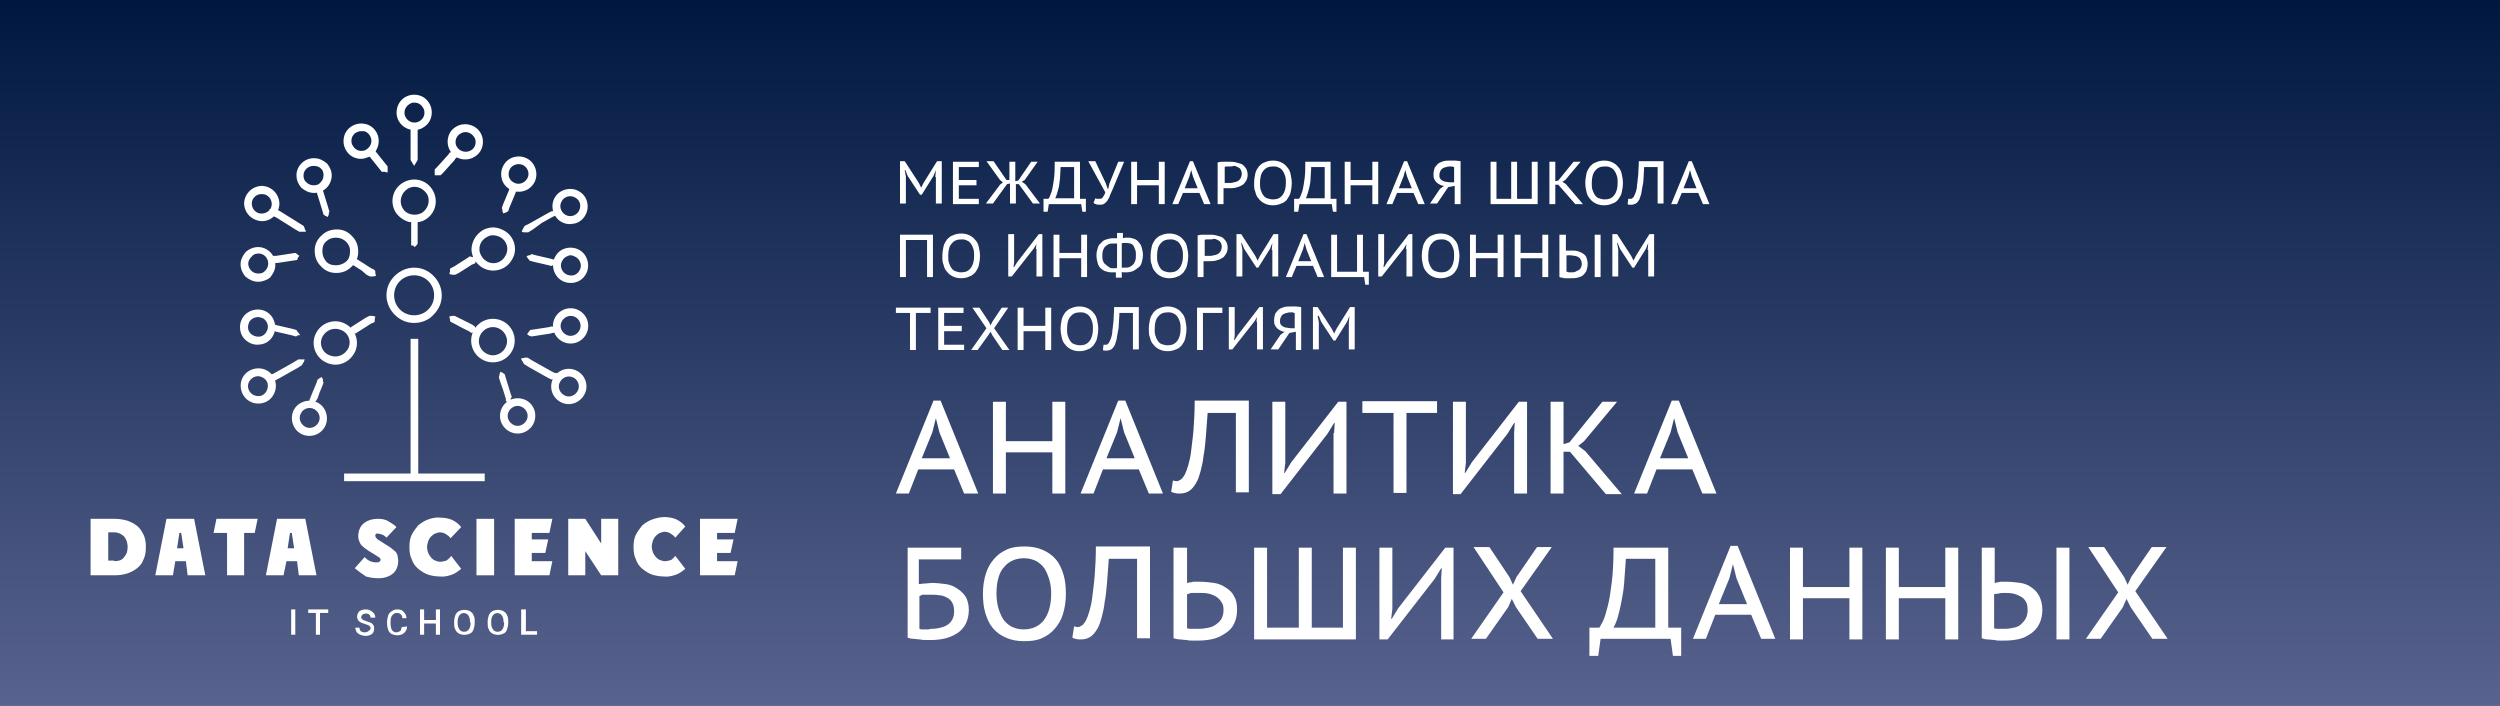 <?xml version="1.0" encoding="utf-8"?>
<!-- Generator: Adobe Illustrator 23.0.5, SVG Export Plug-In . SVG Version: 6.00 Build 0)  -->
<svg version="1.1" id="Слой_1" xmlns="http://www.w3.org/2000/svg" xmlns:xlink="http://www.w3.org/1999/xlink" x="0px" y="0px"
	 viewBox="0 0 425 120" style="enable-background:new 0 0 425 120;" xml:space="preserve">
<rect x="0" y="0" width="425" height="120" fill="#808080" stroke="none"/>
<style type="text/css">
	.st0{fill:url(#SVGID_1_);}
	.st1{fill:#FFFFFF;}
</style>
<linearGradient id="SVGID_1_" gradientUnits="userSpaceOnUse" x1="213.429" y1="120" x2="213.429" y2="-9.094947e-13">
	<stop  offset="0" style="stop-color:#58638E"/>
	<stop  offset="0.994" style="stop-color:#00183F"/>
</linearGradient>
<rect class="st0" width="426.9" height="120"/>
<path class="st1" d="M70.4,54.9c-1.3,0-2.4-0.5-3.3-1.4c-0.9-0.9-1.4-2.1-1.4-3.3c0-1.3,0.5-2.4,1.4-3.3c0.9-0.9,2.1-1.4,3.3-1.4
	c1.3,0,2.4,0.5,3.3,1.4c0.9,0.9,1.4,2.1,1.4,3.3c0,1.3-0.5,2.4-1.4,3.3C72.9,54.4,71.7,54.9,70.4,54.9 M70.4,46.8
	c-1.9,0-3.4,1.5-3.4,3.4c0,1.9,1.5,3.4,3.4,3.4c1.9,0,3.4-1.5,3.4-3.4C73.8,48.3,72.3,46.8,70.4,46.8"/>
<path class="st1" d="M70.4,37.8c-0.3,0-0.6,0-1-0.1c-0.9-0.3-1.7-0.9-2.2-1.7c-1-1.8-0.4-4,1.4-5c1.8-1,4-0.4,5,1.4
	c1,1.8,0.4,4-1.4,5C71.7,37.7,71.1,37.8,70.4,37.8 M69.3,32.1c-1.1,0.7-1.5,2.1-0.9,3.2c0.4,0.8,1.2,1.2,2.1,1.2
	c0.4,0,0.8-0.1,1.2-0.3c1.1-0.7,1.5-2.1,0.9-3.2C71.8,31.8,70.4,31.4,69.3,32.1"/>
<path class="st1" d="M70.4,22.1c-1,0-2-0.5-2.6-1.5c-0.8-1.4-0.3-3.3,1.1-4.1c0.7-0.4,1.5-0.5,2.3-0.3c0.8,0.2,1.4,0.7,1.8,1.4
	c0.4,0.7,0.5,1.5,0.3,2.3c-0.2,0.8-0.7,1.4-1.4,1.8C71.5,22,70.9,22.1,70.4,22.1 M69.6,17.7c-0.8,0.5-1.1,1.5-0.6,2.3
	c0.5,0.8,1.5,1.1,2.3,0.6c0.4-0.2,0.7-0.6,0.8-1c0.1-0.4,0.1-0.9-0.2-1.3c-0.2-0.4-0.6-0.7-1-0.8C70.4,17.4,70,17.4,69.6,17.7"/>
<path class="st1" d="M70.4,37c0.1,0.1,0.2,0.2,0.3,0.3c0.1,0.1,0.2,0.2,0.3,0.3c0,0,0,0,0,0c0,0,0,0,0,0c0,0,0,0,0,0v0l0,0.2l0,0.3
	l0,1.3l0,1.3l0,0.7c0,0.1-0.1,0.1-0.1,0.2l-0.1,0.1l0,0l0,0c-0.1,0.1-0.2,0.2-0.3,0.3c-0.1-0.1-0.2-0.2-0.3-0.3l0,0l0,0L70,41.8
	c0-0.1-0.1-0.1-0.1-0.2l0-0.7l0-1.3l0-1.3l0-0.3l0-0.2v0c0,0,0,0,0,0c0,0,0,0,0,0c0,0,0,0,0,0c0.1-0.1,0.2-0.2,0.3-0.3
	C70.2,37.2,70.3,37.1,70.4,37"/>
<path class="st1" d="M70.4,20.8c0.1,0.1,0.2,0.3,0.3,0.5c0.1,0.2,0.2,0.3,0.3,0.5c0,0,0,0,0,0.1c0,0,0,0,0,0.1c0,0,0,0,0,0.1V22v0.2
	l0,0.5l0,1.8l0,1.8l0,0.9c-0.1,0.2-0.2,0.3-0.3,0.5c-0.1,0.2-0.2,0.3-0.3,0.5c-0.1-0.2-0.2-0.3-0.3-0.5c-0.1-0.2-0.2-0.3-0.3-0.5
	l0-0.9l0-1.8l0-1.8l0-0.5V22v-0.1c0,0,0,0,0-0.1c0,0,0,0,0-0.1c0,0,0,0,0-0.1c0.1-0.2,0.2-0.3,0.3-0.5C70.2,21.1,70.3,21,70.4,20.8"
	/>
<path class="st1" d="M83.8,61.6c-2,0-3.7-1.6-3.7-3.7c0-2,1.6-3.7,3.7-3.7c2,0,3.7,1.6,3.7,3.7C87.5,60,85.8,61.6,83.8,61.6
	 M83.8,55.6c-1.3,0-2.4,1.1-2.4,2.4c0,1.3,1.1,2.4,2.4,2.4s2.4-1.1,2.4-2.4C86.2,56.7,85.1,55.6,83.8,55.6"/>
<path class="st1" d="M97,58.4c-1.6,0-3-1.3-3-3c0-1.6,1.3-3,3-3c1.6,0,3,1.3,3,3C100,57,98.7,58.4,97,58.4 M97,53.7
	c-0.9,0-1.7,0.8-1.7,1.7c0,0.9,0.8,1.7,1.7,1.7c0.9,0,1.7-0.8,1.7-1.7C98.7,54.5,98,53.7,97,53.7"/>
<path class="st1" d="M96.7,68.7c-1.6,0-3-1.3-3-3c0-1.6,1.3-3,3-3c1.6,0,3,1.3,3,3C99.7,67.3,98.3,68.7,96.7,68.7 M96.7,64
	c-0.9,0-1.7,0.8-1.7,1.7c0,0.9,0.8,1.7,1.7,1.7c0.9,0,1.7-0.8,1.7-1.7C98.4,64.7,97.6,64,96.7,64"/>
<path class="st1" d="M88,73.7c-1.6,0-3-1.3-3-3c0-1.6,1.3-3,3-3s3,1.3,3,3C91,72.4,89.6,73.7,88,73.7 M88,69c-0.9,0-1.7,0.8-1.7,1.7
	c0,0.9,0.8,1.7,1.7,1.7c0.9,0,1.7-0.8,1.7-1.7C89.7,69.8,88.9,69,88,69"/>
<path class="st1" d="M83.8,46c-0.6,0-1.3-0.2-1.8-0.5c-0.8-0.5-1.5-1.3-1.7-2.2c-0.3-0.9-0.1-1.9,0.4-2.8c0.5-0.8,1.3-1.5,2.2-1.7
	c0.9-0.3,1.9-0.1,2.8,0.4c1.8,1,2.4,3.3,1.3,5C86.3,45.4,85.1,46,83.8,46 M83.8,40c-0.2,0-0.4,0-0.6,0.1c-0.6,0.2-1.1,0.6-1.4,1.1
	c-0.3,0.5-0.4,1.2-0.2,1.8c0.2,0.6,0.6,1.1,1.1,1.4c1.1,0.7,2.6,0.3,3.2-0.9c0.7-1.1,0.3-2.6-0.9-3.2C84.6,40.1,84.2,40,83.8,40"/>
<path class="st1" d="M88.2,32.6c-0.5,0-1-0.1-1.5-0.4c-0.7-0.4-1.2-1-1.4-1.8c-0.2-0.8-0.1-1.6,0.3-2.3c0.4-0.7,1-1.2,1.8-1.4
	c0.8-0.2,1.6-0.1,2.3,0.3c1.4,0.8,1.9,2.7,1.1,4.1C90.2,32.1,89.2,32.6,88.2,32.6 M88.2,27.9c-0.6,0-1.2,0.3-1.5,0.8
	c-0.2,0.4-0.3,0.8-0.2,1.3c0.1,0.4,0.4,0.8,0.8,1c0.8,0.5,1.8,0.2,2.3-0.6c0.5-0.8,0.2-1.8-0.6-2.3C88.8,28,88.5,27.9,88.2,27.9"/>
<path class="st1" d="M96.9,38.1c-0.5,0-1-0.1-1.5-0.4c-1.4-0.8-1.9-2.7-1.1-4.1c0.8-1.4,2.7-1.9,4.1-1.1c0.7,0.4,1.2,1,1.4,1.8
	c0.2,0.8,0.1,1.6-0.3,2.3c-0.4,0.7-1,1.2-1.8,1.4C97.4,38,97.2,38.1,96.9,38.1 M95.5,34.2c-0.5,0.8-0.2,1.8,0.6,2.3
	c0.8,0.5,1.8,0.2,2.3-0.6c0.2-0.4,0.3-0.8,0.2-1.3c-0.1-0.4-0.4-0.8-0.8-1C97,33.1,95.9,33.4,95.5,34.2z"/>
<path class="st1" d="M97,48.1c-0.5,0-1-0.1-1.5-0.4c-1.4-0.8-1.9-2.7-1.1-4.1c0.4-0.7,1-1.2,1.8-1.4c0.8-0.2,1.6-0.1,2.3,0.3
	c1.4,0.8,1.9,2.7,1.1,4.1c-0.4,0.7-1,1.2-1.8,1.4C97.5,48.1,97.2,48.1,97,48.1 M97,43.4c-0.1,0-0.3,0-0.4,0.1
	c-0.4,0.1-0.8,0.4-1,0.8c-0.5,0.8-0.2,1.8,0.6,2.3c0.4,0.2,0.8,0.3,1.3,0.2c0.4-0.1,0.8-0.4,1-0.8c0.5-0.8,0.2-1.8-0.6-2.3
	C97.5,43.5,97.3,43.4,97,43.4"/>
<path class="st1" d="M81,56.4c-0.1,0.1-0.3,0.1-0.5,0.1c-0.1,0-0.3,0.1-0.4,0.1c0,0,0,0,0,0c0,0,0,0,0,0c0,0,0,0,0,0l0,0l-0.1-0.1
	l-0.3-0.2l-1.2-0.6L77.2,55l-0.6-0.3c0-0.1-0.1-0.1-0.1-0.2l0-0.1l0-0.1l0-0.1c-0.1-0.1-0.1-0.3-0.1-0.4c0.1,0,0.3-0.1,0.4-0.1
	l0.1,0l0.1,0l0.1,0c0.1,0,0.1,0,0.2,0l0.6,0.3l1.2,0.6l1.2,0.6l0.3,0.2l0.1,0.1l0,0c0,0,0,0,0,0c0,0,0,0,0,0c0,0,0,0,0,0
	c0.1,0.1,0.1,0.3,0.2,0.4C80.9,56.1,80.9,56.2,81,56.4"/>
<path class="st1" d="M94.7,55.9c-0.1,0.1-0.2,0.3-0.3,0.4c-0.1,0.1-0.2,0.2-0.3,0.3c0,0,0,0,0,0c0,0,0,0,0,0c0,0,0,0,0,0l0,0l-0.2,0
	l-0.3,0.1l-1.3,0.2l-1.3,0.2l-0.7,0.1c-0.1,0-0.1-0.1-0.2-0.1L90,57.1l0,0l0,0c-0.1-0.1-0.3-0.2-0.4-0.3c0.1-0.1,0.2-0.3,0.3-0.4
	l0,0l0,0l0.1-0.1c0-0.1,0.1-0.1,0.1-0.2l0.7-0.1l1.3-0.2l1.3-0.2l0.3-0.1l0.2,0l0,0c0,0,0,0,0,0c0,0,0,0,0,0c0,0,0,0,0,0
	c0.1,0.1,0.2,0.1,0.4,0.2C94.5,55.7,94.6,55.8,94.7,55.9"/>
<path class="st1" d="M86.8,68.6c-0.1-0.1-0.3-0.1-0.4-0.2c-0.1-0.1-0.3-0.2-0.4-0.2c0,0,0,0,0,0c0,0,0,0,0,0c0,0,0,0,0,0l0,0
	L86,67.8l-0.1-0.3l-0.4-1.3L85,64.8l-0.2-0.7c0-0.1,0.1-0.1,0.1-0.2l0-0.1l0-0.1l0-0.1c0.1-0.1,0.1-0.3,0.2-0.4
	c0.1,0.1,0.3,0.1,0.4,0.2l0,0l0,0l0.1,0.1c0.1,0,0.1,0.1,0.2,0.1l0.2,0.7l0.4,1.3l0.4,1.3l0.1,0.3l0.1,0.2l0,0c0,0,0,0,0,0
	c0,0,0,0,0,0c0,0,0,0,0,0c0,0.1-0.1,0.3-0.2,0.4C87,68.3,86.9,68.5,86.8,68.6"/>
<path class="st1" d="M95,64.4c-0.2,0-0.4,0.1-0.6,0.1c-0.2,0-0.4,0-0.5,0c0,0,0,0-0.1,0c0,0,0,0,0,0c0,0,0,0,0,0l-0.1,0l-0.2-0.1
	l-0.4-0.2l-1.6-0.9l-1.6-0.9l-0.8-0.5c-0.1-0.2-0.2-0.3-0.3-0.5c-0.1-0.2-0.2-0.3-0.2-0.5c0.2,0,0.4,0,0.6-0.1c0.2,0,0.4,0,0.5,0
	l0.8,0.5l1.6,0.9l1.6,0.9l0.4,0.2l0.2,0.1l0.1,0c0,0,0,0,0.1,0c0,0,0,0,0.1,0c0,0,0,0,0,0c0.1,0.1,0.2,0.3,0.3,0.5
	C94.8,64.1,94.9,64.3,95,64.4"/>
<path class="st1" d="M81,43.8c0,0.2-0.1,0.3-0.1,0.5c0,0.1-0.1,0.3-0.1,0.4c0,0,0,0,0,0c0,0,0,0,0,0c0,0,0,0,0,0l0,0l-0.1,0.1
	L80.2,45l-1.1,0.7l-1.1,0.7l-0.6,0.3c-0.1,0-0.1,0-0.2,0l-0.1,0l-0.1,0l-0.1,0c-0.2,0-0.3-0.1-0.5-0.1c0-0.2,0.1-0.3,0.1-0.5l0-0.1
	l0-0.1l0-0.1c0-0.1,0-0.1,0.1-0.2l0.6-0.3l1.1-0.7l1.1-0.7l0.3-0.2l0.1-0.1l0,0c0,0,0,0,0,0c0,0,0,0,0,0c0,0,0,0,0,0
	c0.1,0,0.3,0,0.4,0.1C80.7,43.7,80.9,43.7,81,43.8"/>
<path class="st1" d="M87.5,31.6c0.1,0.1,0.1,0.3,0.2,0.4c0.1,0.1,0.1,0.3,0.1,0.4c0,0,0,0,0,0c0,0,0,0,0,0c0,0,0,0,0,0l0,0l-0.1,0.2
	l-0.1,0.3l-0.5,1.2l-0.5,1.2l-0.2,0.6c-0.1,0-0.1,0.1-0.2,0.1l-0.1,0.1l0,0l-0.1,0c-0.1,0.1-0.3,0.1-0.4,0.2
	c-0.1-0.1-0.1-0.3-0.2-0.4l0-0.1l0-0.1l0-0.1c0-0.1,0-0.1-0.1-0.2l0.2-0.6l0.5-1.2l0.5-1.2l0.1-0.3l0.1-0.2l0,0c0,0,0,0,0,0
	c0,0,0,0,0,0c0,0,0,0,0,0c0.1-0.1,0.2-0.1,0.4-0.2C87.2,31.7,87.4,31.7,87.5,31.6"/>
<path class="st1" d="M94.6,44.8c-0.1,0.1-0.3,0.2-0.4,0.2c-0.1,0.1-0.3,0.1-0.4,0.2c0,0,0,0,0,0c0,0,0,0,0,0c0,0,0,0,0,0l0,0l-0.2,0
	l-0.3-0.1l-1.3-0.3l-1.3-0.3l-0.7-0.2c0-0.1-0.1-0.1-0.1-0.2l-0.1-0.1l0,0l0,0c-0.1-0.1-0.2-0.3-0.3-0.4c0.1-0.1,0.3-0.2,0.4-0.2
	l0.1,0l0.1,0l0.1-0.1c0.1,0,0.1-0.1,0.2-0.1l0.7,0.2l1.3,0.3l1.3,0.3l0.3,0.1l0.2,0l0,0c0,0,0,0,0,0c0,0,0,0,0,0c0,0,0,0,0,0
	c0.1,0.1,0.2,0.2,0.3,0.3C94.4,44.5,94.5,44.7,94.6,44.8"/>
<path class="st1" d="M95,35.7c-0.1,0.2-0.1,0.4-0.2,0.5c-0.1,0.2-0.2,0.3-0.3,0.5c0,0,0,0,0,0c0,0,0,0-0.1,0c0,0,0,0-0.1,0l0,0
	l-0.2,0.1l-0.4,0.2l-1.6,0.9L90.6,39l-0.8,0.5c-0.2,0-0.4,0-0.5,0c-0.2,0-0.4,0-0.6-0.1c0.1-0.2,0.1-0.4,0.2-0.5
	c0.1-0.2,0.2-0.3,0.3-0.5L90,38l1.6-0.9l1.6-0.9l0.4-0.2l0.2-0.1l0,0c0,0,0,0,0,0c0,0,0,0,0,0c0,0,0,0,0.1,0c0.2,0,0.4,0,0.5,0
	C94.7,35.6,94.9,35.7,95,35.7"/>
<path class="st1" d="M79.1,27.1c-0.3,0-0.5,0-0.8-0.1c-0.8-0.2-1.4-0.7-1.8-1.4c-0.4-0.7-0.5-1.5-0.3-2.3c0.2-0.8,0.7-1.4,1.4-1.8
	c1.4-0.8,3.3-0.3,4.1,1.1c0.4,0.7,0.5,1.5,0.3,2.3c-0.2,0.8-0.7,1.4-1.4,1.8C80.1,27,79.6,27.1,79.1,27.1 M78.3,22.7
	c-0.4,0.2-0.7,0.6-0.8,1c-0.1,0.4-0.1,0.9,0.2,1.3c0.3,0.5,0.9,0.8,1.5,0.8c0.3,0,0.6-0.1,0.8-0.2c0.4-0.2,0.7-0.6,0.8-1
	c0.1-0.4,0.1-0.9-0.2-1.3C80.1,22.5,79.1,22.2,78.3,22.7z"/>
<path class="st1" d="M77.7,25.8c0,0.2,0,0.3,0,0.5c0,0.2,0,0.3,0,0.4c0,0,0,0,0,0c0,0,0,0,0,0c0,0,0,0,0,0l0,0L77.4,27l-0.2,0.3
	l-0.9,1l-0.9,1l-0.5,0.5c-0.1,0-0.1,0-0.2,0l-0.1,0l-0.1,0l-0.1,0c-0.2,0-0.3,0-0.5,0c0-0.2,0-0.3,0-0.5l0-0.1l0-0.1l0-0.1
	c0-0.1,0-0.1,0-0.2l0.5-0.5l0.9-1l0.9-1l0.2-0.3l0.1-0.1l0,0c0,0,0,0,0,0c0,0,0,0,0,0c0,0,0,0,0,0c0.1,0,0.3,0,0.4-0.1
	C77.4,25.8,77.5,25.8,77.7,25.8"/>
<path class="st1" d="M61.4,27c-0.3,0-0.5,0-0.8-0.1c-0.8-0.2-1.4-0.7-1.8-1.4c-0.4-0.7-0.5-1.5-0.3-2.3c0.2-0.8,0.7-1.4,1.4-1.8
	c0.7-0.4,1.5-0.5,2.3-0.3c0.8,0.2,1.4,0.7,1.8,1.4c0.8,1.4,0.3,3.3-1.1,4.1C62.4,26.8,61.9,27,61.4,27 M61.4,22.3
	c-0.3,0-0.6,0.1-0.8,0.2c-0.4,0.2-0.7,0.6-0.8,1c-0.1,0.4-0.1,0.9,0.2,1.3c0.2,0.4,0.6,0.7,1,0.8c0.4,0.1,0.9,0.1,1.3-0.2
	c0.8-0.5,1.1-1.5,0.6-2.3c-0.2-0.4-0.6-0.7-1-0.8C61.7,22.3,61.5,22.3,61.4,22.3"/>
<path class="st1" d="M62.7,25.3c0.2,0,0.3,0,0.5,0c0.1,0,0.3,0,0.4,0.1c0,0,0,0,0,0c0,0,0,0,0,0c0,0,0,0,0,0l0,0l0.1,0.1l0.2,0.3
	l0.8,1l0.8,1l0.4,0.5c0,0.1,0,0.1,0,0.2l0,0.1l0,0.1l0,0.1c0,0.2,0,0.3,0,0.5c-0.2,0-0.3,0-0.5-0.1l-0.1,0l-0.1,0l-0.1,0
	c-0.1,0-0.1,0-0.2,0l-0.4-0.5l-0.8-1l-0.8-1l-0.2-0.3l-0.1-0.1l0,0c0,0,0,0,0,0c0,0,0,0,0,0c0,0,0,0,0,0c0-0.1,0-0.3,0-0.4
	C62.7,25.6,62.7,25.5,62.7,25.3"/>
<path class="st1" d="M57.2,46.4c0,0-0.1,0-0.1,0c-1,0-1.9-0.4-2.6-1.2c-0.7-0.7-1-1.6-1-2.6c0-1,0.4-1.9,1.2-2.6
	c0.7-0.7,1.6-1,2.6-1c1,0,1.9,0.4,2.6,1.2c0.7,0.7,1,1.6,1,2.6c0,1-0.4,1.9-1.2,2.6C59,46.1,58.1,46.4,57.2,46.4 M57.1,40.4
	c-0.6,0-1.2,0.2-1.6,0.6c-0.5,0.4-0.7,1-0.7,1.7c0,0.6,0.2,1.2,0.6,1.7c0.4,0.5,1,0.7,1.7,0.7c0.6,0,1.2-0.2,1.7-0.6
	c0.5-0.4,0.7-1,0.7-1.7C59.6,41.5,58.5,40.4,57.1,40.4C57.2,40.4,57.2,40.4,57.1,40.4"/>
<path class="st1" d="M43.9,47.9C43.8,47.9,43.8,47.9,43.9,47.9c-0.9,0-1.6-0.4-2.2-0.9c-0.5-0.6-0.8-1.3-0.8-2.1
	c0-0.8,0.4-1.5,0.9-2.1c0.6-0.5,1.3-0.8,2.1-0.8c1.6,0,3,1.4,2.9,3.1c0,0.8-0.4,1.5-0.9,2.1C45.4,47.6,44.6,47.9,43.9,47.9
	 M42.2,44.8c0,0.5,0.2,0.9,0.5,1.2c0.3,0.3,0.7,0.5,1.2,0.5c0.5,0,0.9-0.1,1.2-0.5c0.3-0.3,0.5-0.7,0.5-1.2c0-0.9-0.7-1.7-1.6-1.7
	c-0.5,0-0.9,0.1-1.2,0.5C42.4,44,42.2,44.4,42.2,44.8"/>
<path class="st1" d="M44.5,37.6C44.5,37.6,44.4,37.6,44.5,37.6c-1.7-0.1-3-1.4-3-3.1c0.1-1.6,1.4-2.9,3.1-2.9
	c1.6,0.1,2.9,1.4,2.9,3.1C47.4,36.4,46.1,37.6,44.5,37.6 M42.8,34.6c0,0.9,0.7,1.7,1.6,1.7c0,0,0,0,0.1,0c0.9,0,1.7-0.7,1.7-1.6
	c0-0.9-0.7-1.7-1.6-1.7C43.6,32.9,42.8,33.7,42.8,34.6"/>
<path class="st1" d="M53.4,32.8C53.3,32.8,53.3,32.8,53.4,32.8c-0.9,0-1.6-0.4-2.2-0.9c-0.5-0.6-0.8-1.3-0.8-2.1l0.6,0l-0.6,0
	c0-1.6,1.4-3,3.1-2.9c0.8,0,1.5,0.4,2.1,0.9c0.5,0.6,0.8,1.3,0.8,2.1C56.3,31.6,55,32.8,53.4,32.8 M53.3,28.2
	c-0.9,0-1.7,0.7-1.7,1.6c0,0.5,0.1,0.9,0.5,1.2c0.3,0.3,0.7,0.5,1.2,0.5c0.5,0,0.9-0.1,1.2-0.5c0.3-0.3,0.5-0.7,0.5-1.2
	c0-0.5-0.1-0.9-0.5-1.2C54.3,28.4,53.9,28.2,53.3,28.2C53.4,28.2,53.4,28.2,53.3,28.2"/>
<path class="st1" d="M57,62c-0.6,0-1.3-0.2-1.8-0.5c-1.8-1-2.4-3.3-1.4-5c1-1.8,3.3-2.4,5-1.4c1.8,1,2.4,3.3,1.4,5
	C59.5,61.3,58.3,62,57,62 M57,55.9c-0.8,0-1.6,0.4-2.1,1.2c-0.7,1.1-0.3,2.6,0.9,3.2c0.4,0.2,0.8,0.3,1.2,0.3c0.8,0,1.6-0.4,2.1-1.2
	c0.7-1.1,0.3-2.6-0.9-3.2C57.8,56,57.4,55.9,57,55.9"/>
<path class="st1" d="M52.6,74.1c-0.5,0-1-0.1-1.5-0.4c-1.4-0.8-1.9-2.7-1.1-4.1c0.8-1.4,2.7-1.9,4.1-1.1c1.4,0.8,1.9,2.7,1.1,4.1
	C54.7,73.5,53.7,74.1,52.6,74.1 M51.2,70.2c-0.5,0.8-0.2,1.8,0.6,2.3c0.8,0.5,1.8,0.2,2.3-0.6c0.5-0.8,0.2-1.8-0.6-2.3
	C52.7,69.1,51.6,69.4,51.2,70.2z"/>
<path class="st1" d="M43.9,68.6c-0.5,0-1-0.1-1.5-0.4c-1.4-0.8-1.9-2.7-1.1-4.1c0.8-1.4,2.7-1.9,4.1-1.1c0.7,0.4,1.2,1,1.4,1.8
	c0.2,0.8,0.1,1.6-0.3,2.3c-0.4,0.7-1,1.2-1.8,1.4C44.4,68.6,44.2,68.6,43.9,68.6 M42.4,64.8c-0.5,0.8-0.2,1.8,0.6,2.3
	c0.4,0.2,0.8,0.3,1.3,0.2c0.4-0.1,0.8-0.4,1-0.8c0.2-0.4,0.3-0.8,0.2-1.3c-0.1-0.4-0.4-0.8-0.8-1C43.9,63.7,42.9,64,42.4,64.8z"/>
<path class="st1" d="M43.8,58.6c-0.5,0-1-0.1-1.5-0.4c-0.7-0.4-1.2-1-1.4-1.8c-0.2-0.8-0.1-1.6,0.3-2.3c0.8-1.4,2.7-1.9,4.1-1.1
	c1.4,0.8,1.9,2.7,1.1,4.1c-0.4,0.7-1,1.2-1.8,1.4C44.4,58.5,44.1,58.6,43.8,58.6 M43.9,53.9c-0.6,0-1.2,0.3-1.5,0.8
	c-0.2,0.4-0.3,0.8-0.2,1.3c0.1,0.4,0.4,0.8,0.8,1c0.4,0.2,0.8,0.3,1.3,0.2c0.4-0.1,0.8-0.4,1-0.8c0.5-0.8,0.2-1.8-0.6-2.3
	C44.4,54,44.1,53.9,43.9,53.9"/>
<path class="st1" d="M59.6,44.1c0.1,0,0.3-0.1,0.5-0.1c0.1,0,0.3-0.1,0.4-0.1c0,0,0,0,0,0c0,0,0,0,0,0c0,0,0,0,0,0l0,0l0.1,0.1
	l0.3,0.2l1.1,0.7l1.1,0.7l0.6,0.3c0,0.1,0,0.1,0.1,0.2l0,0.1l0,0.1l0,0.1c0,0.1,0.1,0.3,0.1,0.5c-0.1,0-0.3,0.1-0.5,0.1l-0.1,0
	l-0.1,0l-0.1,0c-0.1,0-0.1,0-0.2,0l-0.6-0.3L61.5,46l-1.1-0.7l-0.3-0.2L60,45.1l0,0c0,0,0,0,0,0c0,0,0,0,0,0c0,0,0,0,0,0
	c-0.1-0.1-0.1-0.3-0.1-0.4C59.6,44.4,59.6,44.3,59.6,44.1"/>
<path class="st1" d="M45.8,44.2c0.1-0.1,0.2-0.3,0.3-0.4c0.1-0.1,0.2-0.2,0.3-0.3c0,0,0,0,0,0c0,0,0,0,0,0c0,0,0,0,0,0l0,0l0.2,0
	l0.3,0l1.3-0.2l1.3-0.2l0.7-0.1c0.1,0,0.1,0.1,0.2,0.1l0.1,0.1l0,0l0,0c0.1,0.1,0.3,0.2,0.4,0.3c-0.1,0.1-0.2,0.2-0.3,0.4l0,0l0,0
	L50.6,44c0,0.1-0.1,0.1-0.1,0.2l-0.7,0.1l-1.3,0.2l-1.3,0.2l-0.3,0l-0.2,0l0,0c0,0,0,0,0,0c0,0,0,0,0,0c0,0,0,0,0,0
	c-0.1-0.1-0.2-0.1-0.4-0.2C46,44.4,45.9,44.3,45.8,44.2"/>
<path class="st1" d="M54.1,31.7c0.1,0.1,0.3,0.2,0.4,0.2c0.1,0.1,0.2,0.2,0.4,0.3c0,0,0,0,0,0c0,0,0,0,0,0c0,0,0,0,0,0l0,0l0,0.2
	l0.1,0.3l0.4,1.3l0.4,1.3l0.2,0.7c0,0.1-0.1,0.1-0.1,0.2l0,0.1l0,0.1l0,0.1c-0.1,0.1-0.1,0.3-0.2,0.4c-0.1-0.1-0.3-0.2-0.4-0.2l0,0
	l0,0l-0.1-0.1c-0.1,0-0.1-0.1-0.2-0.1l-0.2-0.7l-0.4-1.3l-0.4-1.3l-0.1-0.3l0-0.2l0,0c0,0,0,0,0,0c0,0,0,0,0,0c0,0,0,0,0,0
	c0.1-0.1,0.1-0.3,0.2-0.4C53.9,32,54,31.8,54.1,31.7"/>
<path class="st1" d="M45.8,35.6c0.2,0,0.4,0,0.6,0c0.2,0,0.4,0,0.5,0c0,0,0,0,0.1,0c0,0,0,0,0,0c0,0,0,0,0,0l0,0l0.2,0.1l0.4,0.2
	l1.6,1l1.6,1l0.8,0.5c0.1,0.2,0.2,0.3,0.2,0.5c0.1,0.2,0.2,0.3,0.2,0.5c-0.2,0-0.4,0-0.6,0c-0.2,0-0.4,0-0.5,0L50.2,39l-1.6-1
	l-1.6-1l-0.4-0.2l-0.2-0.1l0,0c0,0,0,0-0.1,0c0,0,0,0-0.1,0c0,0,0,0,0,0c-0.1-0.2-0.2-0.3-0.2-0.5C46,36,45.9,35.8,45.8,35.6"/>
<path class="st1" d="M59.4,56.6c0-0.2,0.1-0.3,0.1-0.5c0-0.1,0.1-0.3,0.1-0.4c0,0,0,0,0,0c0,0,0,0,0,0c0,0,0,0,0,0l0,0l0.1-0.1
	l0.3-0.2l1.1-0.7l1.1-0.7l0.6-0.3c0.1,0,0.1,0,0.2,0l0.1,0l0.1,0l0.1,0c0.2,0,0.3,0.1,0.5,0.1c0,0.2-0.1,0.3-0.1,0.5l0,0.1l0,0.1
	l0,0.1c0,0.1,0,0.1-0.1,0.2L63.1,55L62,55.7l-1.1,0.7l-0.3,0.2l-0.1,0.1l0,0c0,0,0,0,0,0c0,0,0,0,0,0c0,0,0,0,0,0
	c-0.1,0-0.3,0-0.4-0.1C59.7,56.7,59.5,56.6,59.4,56.6"/>
<path class="st1" d="M52.9,68.8c-0.1-0.1-0.1-0.3-0.2-0.4c-0.1-0.1-0.1-0.3-0.1-0.4c0,0,0,0,0,0c0,0,0,0,0,0c0,0,0,0,0,0l0,0
	l0.1-0.2l0.1-0.3l0.5-1.2l0.5-1.2l0.2-0.6c0.1,0,0.1-0.1,0.2-0.1l0.1-0.1l0,0l0,0c0.1-0.1,0.3-0.1,0.4-0.2c0.1,0.1,0.1,0.3,0.2,0.4
	l0,0.1l0,0.1l0,0.1c0,0.1,0,0.1,0.1,0.2l-0.2,0.6l-0.5,1.2L54,67.7L53.8,68l-0.1,0.2l0,0c0,0,0,0,0,0c0,0,0,0,0,0c0,0,0,0,0,0
	c-0.1,0.1-0.2,0.1-0.4,0.2C53.2,68.6,53.1,68.7,52.9,68.8"/>
<path class="st1" d="M45.8,55.6c0.1-0.1,0.3-0.2,0.4-0.2c0.1-0.1,0.3-0.1,0.4-0.2c0,0,0,0,0,0c0,0,0,0,0,0c0,0,0,0,0,0l0,0l0.2,0
	l0.3,0.1l1.3,0.3l1.3,0.3l0.7,0.2c0,0.1,0.1,0.1,0.1,0.2l0.1,0.1l0,0l0,0c0.1,0.1,0.2,0.3,0.3,0.4C51.1,56.9,51,57,50.8,57l-0.1,0
	l-0.1,0l-0.1,0.1c-0.1,0-0.1,0.1-0.2,0.1l-0.7-0.2l-1.3-0.3l-1.3-0.3l-0.3-0.1l-0.2,0l0,0c0,0,0,0,0,0c0,0,0,0,0,0c0,0,0,0,0,0
	c-0.1-0.1-0.2-0.2-0.3-0.3C46,55.8,45.9,55.7,45.8,55.6"/>
<path class="st1" d="M45.4,64.7c0.1-0.2,0.1-0.4,0.2-0.5c0.1-0.2,0.2-0.3,0.3-0.5c0,0,0,0,0,0c0,0,0,0,0.1,0c0,0,0,0,0.1,0l0,0
	l0.2-0.1l0.4-0.2l1.6-0.9l1.6-0.9l0.8-0.5c0.2,0,0.4,0,0.5,0c0.2,0,0.4,0,0.6,0c-0.1,0.2-0.1,0.4-0.2,0.5c-0.1,0.2-0.2,0.3-0.3,0.5
	l-0.8,0.5l-1.6,0.9l-1.6,0.9l-0.4,0.2l-0.2,0.1l0,0c0,0,0,0,0,0c0,0,0,0,0,0c0,0,0,0-0.1,0c-0.2,0-0.4,0-0.5,0
	C45.8,64.7,45.6,64.7,45.4,64.7"/>
<rect x="69.8" y="57.6" class="st1" width="1.3" height="23.9"/>
<rect x="58.5" y="80.5" class="st1" width="23.9" height="1.3"/>
<path class="st1" d="M15.4,88.2h4.1c0.7,0,1.4,0.1,2.1,0.3c0.6,0.2,1.2,0.5,1.7,0.9c0.5,0.4,0.8,0.9,1.1,1.5
	c0.3,0.6,0.4,1.3,0.4,2.1c0,0.8-0.1,1.5-0.4,2.1c-0.2,0.6-0.6,1.1-1.1,1.5c-0.5,0.4-1.1,0.7-1.7,0.9c-0.7,0.2-1.4,0.3-2.1,0.3h-4.1
	V88.2z M19.4,95.4c0.8,0,1.4-0.2,1.7-0.7c0.4-0.4,0.6-1,0.6-1.7c0-0.7-0.2-1.3-0.6-1.8c-0.4-0.4-1-0.7-1.7-0.7h-1v4.8H19.4z"/>
<path class="st1" d="M29.4,97.8h-3l1.9-9.6H33l1.9,9.6h-3l-0.3-2.4h-1.8L29.4,97.8z M30.5,90.6l-0.4,2.6h1.1l-0.4-2.6H30.5z"/>
<polygon class="st1" points="41.5,97.8 38.6,97.8 38.6,90.6 36.3,90.6 36.8,88.2 43.8,88.2 43.3,90.6 41.5,90.6 "/>
<path class="st1" d="M48.2,97.8h-3l1.9-9.6h4.8l1.9,9.6h-3l-0.3-2.4h-1.8L48.2,97.8z M49.3,90.6l-0.4,2.6H50l-0.4-2.6L49.3,90.6z"/>
<path class="st1" d="M60.3,96.6l1.7-1.9c0.5,0.6,1.2,0.9,1.9,0.9c0.3,0,0.5,0,0.6-0.1c0.1-0.1,0.2-0.2,0.2-0.3c0-0.1,0-0.2-0.1-0.3
	c-0.1-0.1-0.2-0.2-0.4-0.3l-1.6-1c-0.6-0.4-1.1-0.8-1.3-1.1c-0.2-0.4-0.4-0.8-0.4-1.3c0-0.9,0.3-1.7,0.9-2.2
	c0.6-0.5,1.4-0.8,2.5-0.8c0.6,0,1.2,0.1,1.7,0.4c0.5,0.3,1,0.6,1.4,1l-1.7,1.8c-0.2-0.2-0.4-0.4-0.7-0.5c-0.3-0.1-0.6-0.2-0.8-0.2
	c-0.3,0-0.4,0.1-0.4,0.4c0,0.1,0.1,0.2,0.1,0.3c0.1,0.1,0.2,0.2,0.3,0.3l1.9,1.2c0.3,0.2,0.6,0.4,0.8,0.6c0.2,0.2,0.4,0.3,0.5,0.5
	c0.1,0.2,0.2,0.4,0.2,0.6c0,0.2,0.1,0.4,0.1,0.7c0,0.9-0.3,1.7-0.9,2.2c-0.6,0.5-1.4,0.8-2.5,0.8c-0.7,0-1.4-0.1-2.1-0.3
	C61.5,97.5,60.9,97.1,60.3,96.6"/>
<path class="st1" d="M76.7,94.5l1.7,2.2c-0.5,0.4-1,0.8-1.6,1c-0.6,0.2-1.3,0.4-2,0.3c-0.7,0-1.3-0.1-2-0.3c-0.6-0.2-1.2-0.6-1.7-1
	c-0.5-0.4-0.9-1-1.1-1.6c-0.3-0.6-0.4-1.3-0.4-2.1c0-0.8,0.1-1.5,0.4-2.1c0.3-0.6,0.7-1.1,1.1-1.6c0.5-0.4,1.1-0.8,1.7-1
	c0.6-0.2,1.3-0.4,2-0.3c0.7,0,1.4,0.1,2.1,0.4c0.6,0.3,1.1,0.7,1.5,1.2l-1.8,1.9c-0.2-0.3-0.5-0.5-0.8-0.7c-0.3-0.2-0.7-0.3-1-0.3
	c-0.3,0-0.5,0.1-0.8,0.2c-0.3,0.1-0.5,0.3-0.7,0.5c-0.2,0.2-0.4,0.5-0.5,0.8c-0.1,0.3-0.2,0.7-0.2,1c0,0.4,0.1,0.7,0.2,1
	c0.1,0.3,0.3,0.5,0.5,0.8c0.2,0.2,0.4,0.4,0.7,0.5c0.3,0.1,0.5,0.2,0.8,0.2c0.4,0,0.7-0.1,1.1-0.2C76.3,95,76.5,94.8,76.7,94.5"/>
<rect x="81" y="88.2" class="st1" width="3" height="9.6"/>
<polygon class="st1" points="87.5,97.8 87.5,88.2 93.9,88.2 93.4,90.6 90.4,90.6 90.4,91.7 93.2,91.7 92.7,94 90.4,94 90.4,95.4 
	93.9,95.4 93.4,97.8 "/>
<polygon class="st1" points="105.1,88.2 105.1,97.8 102.2,97.8 99.5,93.7 99.5,97.8 96.6,97.8 96.6,88.2 99.5,88.2 102.2,92.4 
	102.2,88.2 "/>
<path class="st1" d="M114.8,94.5l1.7,2.2c-0.5,0.4-1,0.8-1.6,1c-0.6,0.2-1.3,0.4-2,0.3c-0.7,0-1.3-0.1-2-0.3c-0.6-0.2-1.2-0.6-1.7-1
	c-0.5-0.4-0.9-1-1.1-1.6c-0.3-0.6-0.4-1.3-0.4-2.1c0-0.8,0.1-1.5,0.4-2.1c0.3-0.6,0.7-1.1,1.1-1.6c0.5-0.4,1.1-0.8,1.7-1
	c0.6-0.2,1.3-0.4,2-0.4c0.7,0,1.4,0.1,2.1,0.4c0.6,0.3,1.1,0.7,1.5,1.2l-1.7,1.9c-0.2-0.3-0.5-0.5-0.8-0.7c-0.3-0.2-0.7-0.3-1-0.3
	c-0.3,0-0.5,0.1-0.8,0.2c-0.3,0.1-0.5,0.3-0.7,0.5c-0.2,0.2-0.4,0.5-0.5,0.8c-0.1,0.3-0.2,0.7-0.2,1c0,0.4,0.1,0.7,0.2,1
	c0.1,0.3,0.3,0.5,0.5,0.8c0.2,0.2,0.4,0.4,0.7,0.5c0.3,0.1,0.5,0.2,0.8,0.2c0.4,0,0.7-0.1,1.1-0.2C114.3,95,114.6,94.8,114.8,94.5"
	/>
<polygon class="st1" points="119,97.8 119,88.2 125.4,88.2 124.9,90.6 121.9,90.6 121.9,91.7 124.7,91.7 124.2,94 121.9,94 
	121.9,95.4 125.4,95.4 124.9,97.8 "/>
<rect x="49.5" y="103.6" class="st1" width="0.7" height="4.3"/>
<polygon class="st1" points="55.8,104.2 54.4,104.2 54.4,107.9 53.7,107.9 53.7,104.2 52.4,104.2 52.4,103.6 55.8,103.6 "/>
<path class="st1" d="M63,106.8c0-0.2-0.1-0.3-0.2-0.4c-0.1-0.1-0.4-0.2-0.7-0.3c-0.3-0.1-0.6-0.2-0.8-0.3c-0.4-0.2-0.6-0.6-0.6-1
	c0-0.3,0.2-0.7,0.4-0.9c0.3-0.2,0.7-0.3,1.1-0.3c0.3,0,0.6,0.1,0.8,0.2c0.2,0.1,0.4,0.3,0.6,0.5c0.1,0.2,0.2,0.4,0.2,0.7H63
	c0-0.2-0.1-0.4-0.2-0.5c-0.1-0.1-0.3-0.2-0.6-0.2c-0.2,0-0.4,0.1-0.6,0.2c-0.1,0.1-0.2,0.3-0.2,0.4c0,0.2,0.1,0.3,0.2,0.4
	c0.1,0.1,0.4,0.2,0.7,0.3c0.3,0.1,0.6,0.2,0.8,0.3c0.2,0.1,0.3,0.3,0.4,0.4c0.1,0.2,0.1,0.4,0.1,0.6c0,0.3-0.1,0.7-0.4,0.9
	c-0.3,0.2-0.6,0.3-1.1,0.3c-0.3,0-0.6-0.1-0.9-0.2c-0.2-0.1-0.5-0.3-0.6-0.5c-0.1-0.2-0.2-0.5-0.2-0.7h0.7c0,0.2,0.1,0.4,0.2,0.6
	c0.2,0.1,0.4,0.2,0.7,0.2c0.3,0,0.5-0.1,0.6-0.2C62.9,107.1,63,107,63,106.8"/>
<path class="st1" d="M69.2,106.5c0,0.5-0.2,0.8-0.5,1.1c-0.3,0.3-0.7,0.4-1.2,0.4c-0.3,0-0.6-0.1-0.9-0.2c-0.3-0.2-0.5-0.4-0.6-0.7
	c-0.1-0.3-0.2-0.7-0.2-1v-0.4c0-0.4,0.1-0.7,0.2-1.1c0.1-0.3,0.3-0.5,0.6-0.7c0.3-0.2,0.6-0.3,0.9-0.3c0.5,0,0.9,0.1,1.1,0.4
	c0.3,0.3,0.5,0.6,0.5,1.1h-0.7c0-0.3-0.1-0.5-0.3-0.7c-0.1-0.1-0.4-0.2-0.6-0.2c-0.3,0-0.6,0.1-0.8,0.4c-0.2,0.2-0.3,0.6-0.3,1v0.4
	c0,0.5,0.1,0.8,0.2,1.1c0.2,0.2,0.4,0.4,0.7,0.4c0.3,0,0.5-0.1,0.7-0.2s0.2-0.4,0.3-0.7L69.2,106.5z"/>
<polygon class="st1" points="74.8,107.9 74.1,107.9 74.1,106 72.1,106 72.1,107.9 71.4,107.9 71.4,103.6 72.1,103.6 72.1,105.4 
	74.1,105.4 74.1,103.6 74.8,103.6 "/>
<path class="st1" d="M80.7,105.9c0,0.4-0.1,0.8-0.2,1.1c-0.1,0.3-0.3,0.6-0.6,0.7c-0.6,0.3-1.3,0.3-1.9,0c-0.3-0.2-0.5-0.4-0.6-0.7
	c-0.2-0.3-0.2-0.7-0.2-1.1v-0.2c0-0.4,0.1-0.8,0.2-1.1c0.1-0.3,0.4-0.6,0.6-0.7c0.6-0.3,1.3-0.3,1.9,0c0.3,0.2,0.5,0.4,0.6,0.7
	c0.2,0.3,0.2,0.7,0.2,1.1V105.9z M79.9,105.7c0-0.5-0.1-0.8-0.3-1.1c-0.3-0.4-0.9-0.5-1.3-0.2c-0.1,0.1-0.1,0.1-0.2,0.2
	c-0.2,0.3-0.3,0.6-0.3,1.1v0.2c0,0.5,0.1,0.8,0.3,1.1c0.2,0.3,0.5,0.4,0.8,0.4c0.3,0,0.6-0.1,0.8-0.4c0.2-0.3,0.3-0.6,0.3-1.1
	L79.9,105.7z"/>
<path class="st1" d="M86.4,105.9c0,0.4-0.1,0.8-0.2,1.1c-0.1,0.3-0.3,0.6-0.6,0.7c-0.6,0.3-1.3,0.3-1.9,0c-0.3-0.2-0.5-0.4-0.6-0.7
	c-0.2-0.3-0.2-0.7-0.2-1.1v-0.2c0-0.4,0.1-0.8,0.2-1.1c0.1-0.3,0.4-0.6,0.6-0.7c0.6-0.3,1.3-0.3,1.9,0c0.3,0.2,0.5,0.4,0.6,0.7
	c0.2,0.3,0.2,0.7,0.2,1.1V105.9z M85.6,105.7c0-0.5-0.1-0.8-0.3-1.1c-0.3-0.4-0.9-0.5-1.3-0.2c-0.1,0.1-0.1,0.1-0.2,0.2
	c-0.2,0.3-0.3,0.6-0.3,1.1v0.2c0,0.5,0.1,0.8,0.3,1.1c0.2,0.3,0.5,0.4,0.8,0.4c0.3,0,0.6-0.1,0.8-0.4c0.2-0.3,0.3-0.6,0.3-1.1
	L85.6,105.7z"/>
<polygon class="st1" points="89.4,107.3 91.3,107.3 91.3,107.9 88.6,107.9 88.6,103.6 89.4,103.6 "/>
<g>
	<path class="st1" d="M159,30.1l0.1-1.2h0l-0.4,1l-2,3.2h-0.3l-2.1-3.2l-0.4-1h-0.1l0.2,1.1v4.6h-1v-7.2h0.8l2.4,3.7l0.4,0.8h0
		l0.4-0.8l2.3-3.7h0.8v7.2h-1V30.1z"/>
</g>
<g>
	<path class="st1" d="M162,27.5h4.4v0.9H163v2.2h3v0.9h-3v2.3h3.4v0.9H162V27.5z"/>
</g>
<g>
	<path class="st1" d="M171.6,27.5h1v3.3l0.5-0.1l2.2-3.2h1.1l-2.2,3.1l-0.5,0.3l0.6,0.4l2.5,3.3h-1.2l-2.4-3.3h-0.5v3.3h-1v-3.4
		l-0.5,0.1l-2.4,3.3h-1.2l2.4-3.2l0.5-0.4l-0.5-0.4l-2.3-3.2h1.2l2.2,3.2h0.5V27.5z"/>
</g>
<g>
	<path class="st1" d="M184.7,36h-0.7l-0.2-1.3h-5.5l-0.2,1.3h-0.7v-2.2h0.8c0.1-0.1,0.2-0.2,0.3-0.5c0.1-0.3,0.3-0.7,0.4-1.2
		c0.1-0.5,0.2-1.1,0.3-1.9c0.1-0.8,0.1-1.7,0.1-2.7h4.3v6.3h1V36z M182.6,33.8v-5.4h-2.3c0,0.7-0.1,1.4-0.1,1.9
		c-0.1,0.6-0.1,1.1-0.2,1.5c-0.1,0.4-0.2,0.8-0.3,1.1c-0.1,0.3-0.2,0.6-0.3,0.8H182.6z"/>
</g>
<g>
	<path class="st1" d="M188,31.2l0.3,0.9h0.1l0.2-0.9l1.5-3.7h1l-2,4.8c-0.2,0.5-0.4,0.8-0.5,1.2c-0.2,0.3-0.3,0.6-0.5,0.8
		s-0.3,0.3-0.5,0.4c-0.2,0.1-0.4,0.1-0.7,0.1c-0.2,0-0.4,0-0.6-0.1c-0.1,0-0.3-0.1-0.4-0.2l0.3-0.8c0.1,0.1,0.3,0.1,0.4,0.1
		c0.1,0,0.2,0,0.4,0c0.2,0,0.4-0.1,0.5-0.3c0.1-0.2,0.3-0.4,0.4-0.8l-2.9-5.3h1.2L188,31.2z"/>
</g>
<g>
	<path class="st1" d="M197,31.5h-3.7v3.2h-1v-7.2h1v3.1h3.7v-3.1h1v7.2h-1V31.5z"/>
</g>
<g>
	<path class="st1" d="M203.9,32.8h-2.8l-0.8,1.9h-1l3-7.3h0.5l3,7.3h-1.1L203.9,32.8z M201.4,32h2.2l-0.8-2l-0.3-1.1h0l-0.3,1.1
		L201.4,32z"/>
</g>
<g>
	<path class="st1" d="M207.1,27.6c0.3-0.1,0.6-0.1,0.9-0.1c0.3,0,0.7,0,1,0c0.3,0,0.7,0,1.1,0.1c0.4,0.1,0.7,0.2,1,0.3
		c0.3,0.2,0.5,0.4,0.7,0.7c0.2,0.3,0.3,0.7,0.3,1.1c0,0.4-0.1,0.8-0.3,1.1c-0.2,0.3-0.4,0.6-0.7,0.7c-0.3,0.2-0.6,0.3-1,0.4
		c-0.4,0.1-0.7,0.1-1.1,0.1c0,0-0.1,0-0.2,0c-0.1,0-0.2,0-0.3,0c-0.1,0-0.2,0-0.3,0c-0.1,0-0.1,0-0.2,0v2.7h-1V27.6z M209.1,28.3
		c-0.2,0-0.4,0-0.5,0c-0.2,0-0.3,0-0.4,0.1v2.7c0,0,0.1,0,0.2,0c0.1,0,0.2,0,0.2,0c0.1,0,0.2,0,0.2,0c0.1,0,0.1,0,0.2,0
		c0.2,0,0.5,0,0.7-0.1c0.2,0,0.5-0.1,0.7-0.2c0.2-0.1,0.4-0.3,0.5-0.5c0.1-0.2,0.2-0.4,0.2-0.8c0-0.3-0.1-0.5-0.2-0.7
		c-0.1-0.2-0.3-0.3-0.5-0.4c-0.2-0.1-0.4-0.2-0.6-0.2C209.5,28.3,209.3,28.3,209.1,28.3z"/>
</g>
<g>
	<path class="st1" d="M213.2,31.1c0-0.6,0.1-1.1,0.2-1.6c0.1-0.5,0.4-0.9,0.6-1.2c0.3-0.3,0.6-0.6,1-0.7c0.4-0.2,0.9-0.3,1.4-0.3
		c0.5,0,1,0.1,1.4,0.3c0.4,0.2,0.7,0.4,1,0.8c0.3,0.3,0.5,0.7,0.6,1.2c0.1,0.5,0.2,1,0.2,1.5c0,0.6-0.1,1.1-0.2,1.6
		c-0.1,0.5-0.4,0.9-0.6,1.2s-0.6,0.6-1,0.7c-0.4,0.2-0.9,0.3-1.4,0.3c-0.5,0-1-0.1-1.4-0.3c-0.4-0.2-0.7-0.4-1-0.8
		c-0.3-0.3-0.5-0.7-0.6-1.2C213.2,32.2,213.2,31.7,213.2,31.1z M214.2,31.1c0,0.4,0,0.8,0.1,1.1c0.1,0.3,0.2,0.6,0.4,0.9
		c0.2,0.3,0.4,0.5,0.7,0.6c0.3,0.1,0.6,0.2,1,0.2c0.7,0,1.2-0.2,1.6-0.7c0.4-0.5,0.6-1.2,0.6-2.1c0-0.4,0-0.7-0.1-1.1
		c-0.1-0.3-0.2-0.6-0.4-0.9c-0.2-0.3-0.4-0.5-0.7-0.6c-0.3-0.2-0.6-0.2-1-0.2c-0.7,0-1.2,0.2-1.6,0.7
		C214.4,29.4,214.2,30.2,214.2,31.1z"/>
</g>
<g>
	<path class="st1" d="M227.3,36h-0.7l-0.2-1.3h-5.5l-0.2,1.3H220v-2.2h0.8c0.1-0.1,0.2-0.2,0.3-0.5c0.1-0.3,0.3-0.7,0.4-1.2
		c0.1-0.5,0.2-1.1,0.3-1.9c0.1-0.8,0.1-1.7,0.1-2.7h4.3v6.3h1V36z M225.2,33.8v-5.4h-2.3c0,0.7-0.1,1.4-0.1,1.9s-0.1,1.1-0.2,1.5
		c-0.1,0.4-0.2,0.8-0.3,1.1c-0.1,0.3-0.2,0.6-0.3,0.8H225.2z"/>
</g>
<g>
	<path class="st1" d="M233.3,31.5h-3.7v3.2h-1v-7.2h1v3.1h3.7v-3.1h1v7.2h-1V31.5z"/>
</g>
<g>
	<path class="st1" d="M240.3,32.8h-2.8l-0.8,1.9h-1l3-7.3h0.5l3,7.3h-1.1L240.3,32.8z M237.8,32h2.2l-0.8-2l-0.3-1.1h0l-0.3,1.1
		L237.8,32z"/>
</g>
<g>
	<path class="st1" d="M248.3,34.7h-1v-3.1l-1.1,0.2l-1.9,2.8h-1.2l1.7-2.5l0.7-0.5c-0.3,0-0.5-0.1-0.7-0.2c-0.2-0.1-0.4-0.2-0.6-0.4
		c-0.2-0.2-0.3-0.4-0.4-0.6c-0.1-0.2-0.1-0.5-0.1-0.8c0-0.4,0.1-0.8,0.2-1.1c0.2-0.3,0.4-0.5,0.6-0.7c0.3-0.2,0.6-0.3,0.9-0.4
		c0.4-0.1,0.8-0.1,1.2-0.1c0.3,0,0.5,0,0.8,0s0.6,0.1,0.9,0.1V34.7z M246.6,28.3c-0.2,0-0.5,0-0.7,0.1c-0.2,0-0.4,0.1-0.6,0.2
		c-0.2,0.1-0.3,0.2-0.4,0.4c-0.1,0.2-0.2,0.4-0.2,0.7c0,0.3,0,0.5,0.1,0.6c0.1,0.2,0.2,0.3,0.4,0.4c0.2,0.1,0.4,0.2,0.6,0.2
		s0.5,0.1,0.7,0.1h0.7v-2.6c-0.1,0-0.2,0-0.3-0.1C246.9,28.3,246.7,28.3,246.6,28.3z"/>
</g>
<g>
	<path class="st1" d="M253.4,34.7v-7.2h1v6.3h2.5v-6.3h1v6.3h2.5v-6.3h1v7.2H253.4z"/>
</g>
<g>
	<path class="st1" d="M264.9,31.4h-0.5v3.3h-1v-7.2h1v3.3l0.5-0.1l2.6-3.2h1.2l-2.6,3.1l-0.5,0.3l0.6,0.4l2.9,3.4h-1.3L264.9,31.4z"
		/>
</g>
<g>
	<path class="st1" d="M269.5,31.1c0-0.6,0.1-1.1,0.2-1.6c0.1-0.5,0.4-0.9,0.6-1.2c0.3-0.3,0.6-0.6,1-0.7c0.4-0.2,0.9-0.3,1.4-0.3
		c0.5,0,1,0.1,1.4,0.3c0.4,0.2,0.7,0.4,1,0.8c0.3,0.3,0.5,0.7,0.6,1.2c0.1,0.5,0.2,1,0.2,1.5c0,0.6-0.1,1.1-0.2,1.6
		c-0.1,0.5-0.4,0.9-0.6,1.2s-0.6,0.6-1,0.7c-0.4,0.2-0.9,0.3-1.4,0.3c-0.5,0-1-0.1-1.4-0.3c-0.4-0.2-0.7-0.4-1-0.8
		c-0.3-0.3-0.5-0.7-0.6-1.2C269.6,32.2,269.5,31.7,269.5,31.1z M270.6,31.1c0,0.4,0,0.8,0.1,1.1c0.1,0.3,0.2,0.6,0.4,0.9
		c0.2,0.3,0.4,0.5,0.7,0.6c0.3,0.1,0.6,0.2,1,0.2c0.7,0,1.2-0.2,1.6-0.7c0.4-0.5,0.6-1.2,0.6-2.1c0-0.4,0-0.7-0.1-1.1
		c-0.1-0.3-0.2-0.6-0.4-0.9c-0.2-0.3-0.4-0.5-0.7-0.6c-0.3-0.2-0.6-0.2-1-0.2c-0.7,0-1.2,0.2-1.6,0.7
		C270.8,29.4,270.6,30.2,270.6,31.1z"/>
</g>
<g>
	<path class="st1" d="M281.8,28.4h-2.3c0,0.7-0.1,1.3-0.1,1.9c0,0.6-0.1,1.1-0.2,1.5c-0.1,0.4-0.1,0.8-0.2,1.2
		c-0.1,0.3-0.2,0.6-0.3,0.9c-0.2,0.3-0.4,0.6-0.6,0.7c-0.2,0.1-0.5,0.2-0.7,0.2c-0.1,0-0.3,0-0.4,0c-0.1,0-0.2,0-0.3-0.1l0.1-0.9
		c0.1,0,0.2,0,0.2,0c0.1,0,0.2,0,0.3,0c0.1,0,0.2-0.1,0.3-0.2c0.1-0.1,0.2-0.2,0.2-0.3c0.1-0.2,0.2-0.4,0.3-0.7
		c0.1-0.3,0.2-0.7,0.2-1.2c0.1-0.5,0.1-1,0.2-1.7c0-0.6,0.1-1.4,0.1-2.3h4.2v7.2h-1V28.4z"/>
</g>
<g>
	<path class="st1" d="M288.7,32.8h-2.8l-0.8,1.9h-1l3-7.3h0.5l3,7.3h-1.1L288.7,32.8z M286.2,32h2.2l-0.8-2l-0.3-1.1h0l-0.3,1.1
		L286.2,32z"/>
</g>
<g>
	<path class="st1" d="M157.5,40.8H154v6.3h-1v-7.2h5.6v7.2h-1V40.8z"/>
</g>
<g>
	<path class="st1" d="M160.2,43.5c0-0.6,0.1-1.1,0.2-1.6c0.1-0.5,0.4-0.9,0.6-1.2c0.3-0.3,0.6-0.6,1-0.7c0.4-0.2,0.9-0.3,1.4-0.3
		c0.5,0,1,0.1,1.4,0.3c0.4,0.2,0.7,0.4,1,0.8c0.3,0.3,0.5,0.7,0.6,1.2c0.1,0.5,0.2,1,0.2,1.5c0,0.6-0.1,1.1-0.2,1.6
		c-0.1,0.5-0.4,0.9-0.6,1.2c-0.3,0.3-0.6,0.6-1,0.7c-0.4,0.2-0.9,0.3-1.4,0.3c-0.5,0-1-0.1-1.4-0.3c-0.4-0.2-0.7-0.4-1-0.8
		c-0.3-0.3-0.5-0.7-0.6-1.2C160.2,44.6,160.2,44.1,160.2,43.5z M161.2,43.5c0,0.4,0,0.8,0.1,1.1c0.1,0.3,0.2,0.6,0.4,0.9
		c0.2,0.3,0.4,0.5,0.7,0.6c0.3,0.1,0.6,0.2,1,0.2c0.7,0,1.2-0.2,1.6-0.7c0.4-0.5,0.6-1.2,0.6-2.1c0-0.4,0-0.7-0.1-1.1
		c-0.1-0.3-0.2-0.6-0.4-0.9c-0.2-0.3-0.4-0.5-0.7-0.6c-0.3-0.2-0.6-0.2-1-0.2c-0.7,0-1.2,0.2-1.6,0.7
		C161.4,41.8,161.2,42.5,161.2,43.5z"/>
</g>
<g>
	<path class="st1" d="M176.1,42.3l0.1-0.8h0l-0.5,0.8l-3.7,4.7h-0.6v-7.2h1v4.8l-0.1,0.8h0.1l0.5-0.8l3.7-4.8h0.6v7.2h-1V42.3z"/>
</g>
<g>
	<path class="st1" d="M183.8,43.9h-3.7v3.2h-1v-7.2h1V43h3.7v-3.1h1v7.2h-1V43.9z"/>
</g>
<g>
	<path class="st1" d="M189.8,46.3c-0.1,0-0.3,0-0.4,0c-0.2,0-0.3,0-0.5,0c-0.4,0-0.7-0.1-1-0.2c-0.3-0.1-0.6-0.3-0.8-0.5
		c-0.2-0.2-0.4-0.5-0.5-0.9c-0.1-0.4-0.2-0.8-0.2-1.3c0-0.5,0.1-0.9,0.2-1.2c0.1-0.4,0.3-0.7,0.6-0.9c0.2-0.3,0.5-0.5,0.9-0.6
		c0.3-0.1,0.7-0.2,1.1-0.2c0.1,0,0.2,0,0.4,0c0.1,0,0.3,0,0.3,0v-0.9h1v0.9c0.1,0,0.3-0.1,0.5-0.1c0.2,0,0.3,0,0.4,0
		c0.4,0,0.7,0.1,1,0.2c0.3,0.1,0.6,0.3,0.8,0.6c0.2,0.2,0.4,0.5,0.5,0.9c0.1,0.4,0.2,0.8,0.2,1.2c0,0.5-0.1,0.9-0.2,1.3
		c-0.1,0.4-0.3,0.7-0.6,0.9s-0.5,0.4-0.9,0.6c-0.3,0.1-0.7,0.2-1.1,0.2c-0.1,0-0.2,0-0.4,0c-0.2,0-0.3,0-0.4-0.1v1h-1V46.3z
		 M189.1,45.6c0.1,0,0.2,0,0.4,0c0.2,0,0.3,0,0.4-0.1v-4.1c-0.1,0-0.2,0-0.3,0c-0.1,0-0.2,0-0.4,0c-0.2,0-0.5,0-0.7,0.1
		c-0.2,0.1-0.4,0.2-0.6,0.4c-0.2,0.2-0.3,0.4-0.4,0.7c-0.1,0.3-0.1,0.6-0.1,0.9c0,0.3,0,0.6,0.1,0.8c0.1,0.3,0.2,0.5,0.4,0.6
		c0.2,0.2,0.3,0.3,0.5,0.4C188.6,45.5,188.8,45.6,189.1,45.6z M191.5,41.3c-0.1,0-0.2,0-0.4,0c-0.2,0-0.3,0-0.4,0.1v4.1
		c0.1,0,0.2,0,0.3,0c0.1,0,0.2,0,0.3,0c0.2,0,0.5,0,0.7-0.1c0.2-0.1,0.4-0.2,0.6-0.4c0.2-0.2,0.3-0.4,0.4-0.7c0.1-0.3,0.1-0.6,0.1-1
		c0-0.3,0-0.6-0.1-0.8c-0.1-0.3-0.2-0.5-0.3-0.7s-0.3-0.3-0.5-0.4C192,41.4,191.8,41.3,191.5,41.3z"/>
</g>
<g>
	<path class="st1" d="M195.6,43.5c0-0.6,0.1-1.1,0.2-1.6c0.1-0.5,0.4-0.9,0.6-1.2c0.3-0.3,0.6-0.6,1-0.7c0.4-0.2,0.9-0.3,1.4-0.3
		c0.5,0,1,0.1,1.4,0.3c0.4,0.2,0.7,0.4,1,0.8c0.3,0.3,0.5,0.7,0.6,1.2c0.1,0.5,0.2,1,0.2,1.5c0,0.6-0.1,1.1-0.2,1.6
		c-0.1,0.5-0.4,0.9-0.6,1.2c-0.3,0.3-0.6,0.6-1,0.7c-0.4,0.2-0.9,0.3-1.4,0.3c-0.5,0-1-0.1-1.4-0.3c-0.4-0.2-0.7-0.4-1-0.8
		c-0.3-0.3-0.5-0.7-0.6-1.2C195.6,44.6,195.6,44.1,195.6,43.5z M196.7,43.5c0,0.4,0,0.8,0.1,1.1c0.1,0.3,0.2,0.6,0.4,0.9
		c0.2,0.3,0.4,0.5,0.7,0.6c0.3,0.1,0.6,0.2,1,0.2c0.7,0,1.2-0.2,1.6-0.7c0.4-0.5,0.6-1.2,0.6-2.1c0-0.4,0-0.7-0.1-1.1
		c-0.1-0.3-0.2-0.6-0.4-0.9c-0.2-0.3-0.4-0.5-0.7-0.6c-0.3-0.2-0.6-0.2-1-0.2c-0.7,0-1.2,0.2-1.6,0.7
		C196.9,41.8,196.7,42.5,196.7,43.5z"/>
</g>
<g>
	<path class="st1" d="M203.7,40c0.3-0.1,0.6-0.1,0.9-0.1c0.3,0,0.7,0,1,0c0.3,0,0.7,0,1.1,0.1c0.4,0.1,0.7,0.2,1,0.3
		c0.3,0.2,0.5,0.4,0.7,0.7c0.2,0.3,0.3,0.7,0.3,1.1c0,0.4-0.1,0.8-0.3,1.1c-0.2,0.3-0.4,0.6-0.7,0.7c-0.3,0.2-0.6,0.3-1,0.4
		c-0.4,0.1-0.7,0.1-1.1,0.1c0,0-0.1,0-0.2,0s-0.2,0-0.3,0c-0.1,0-0.2,0-0.3,0c-0.1,0-0.1,0-0.2,0v2.7h-1V40z M205.7,40.7
		c-0.2,0-0.4,0-0.5,0c-0.2,0-0.3,0-0.4,0.1v2.7c0,0,0.1,0,0.2,0c0.1,0,0.2,0,0.2,0c0.1,0,0.2,0,0.2,0c0.1,0,0.1,0,0.2,0
		c0.2,0,0.5,0,0.7-0.1c0.2,0,0.5-0.1,0.7-0.2c0.2-0.1,0.4-0.3,0.5-0.5c0.1-0.2,0.2-0.4,0.2-0.8c0-0.3-0.1-0.5-0.2-0.7
		c-0.1-0.2-0.3-0.3-0.5-0.4c-0.2-0.1-0.4-0.2-0.6-0.2C206.1,40.7,205.9,40.7,205.7,40.7z"/>
</g>
<g>
	<path class="st1" d="M216.2,42.5l0.1-1.2h0l-0.4,1l-2,3.2h-0.3l-2.1-3.2l-0.4-1H211l0.2,1.1v4.6h-1v-7.2h0.8l2.4,3.7l0.4,0.8h0
		l0.4-0.8l2.3-3.7h0.8v7.2h-1V42.5z"/>
</g>
<g>
	<path class="st1" d="M223.2,45.2h-2.8l-0.8,1.9h-1l3-7.3h0.5l3,7.3h-1.1L223.2,45.2z M220.7,44.4h2.2l-0.8-2l-0.3-1.1h0l-0.3,1.1
		L220.7,44.4z"/>
</g>
<g>
	<path class="st1" d="M232.8,48.4h-0.7l-0.2-1.3h-5.6v-7.2h1v6.3h3.4v-6.3h1v6.3h1V48.4z"/>
</g>
<g>
	<path class="st1" d="M239,42.3l0.1-0.8h0l-0.5,0.8l-3.7,4.7h-0.6v-7.2h1v4.8l-0.1,0.8h0.1l0.5-0.8l3.7-4.8h0.6v7.2h-1V42.3z"/>
</g>
<g>
	<path class="st1" d="M241.7,43.5c0-0.6,0.1-1.1,0.2-1.6c0.1-0.5,0.4-0.9,0.6-1.2c0.3-0.3,0.6-0.6,1-0.7c0.4-0.2,0.9-0.3,1.4-0.3
		c0.5,0,1,0.1,1.4,0.3c0.4,0.2,0.7,0.4,1,0.8c0.3,0.3,0.5,0.7,0.6,1.2c0.1,0.5,0.2,1,0.2,1.5c0,0.6-0.1,1.1-0.2,1.6
		s-0.4,0.9-0.6,1.2c-0.3,0.3-0.6,0.6-1,0.7c-0.4,0.2-0.9,0.3-1.4,0.3c-0.5,0-1-0.1-1.4-0.3c-0.4-0.2-0.7-0.4-1-0.8
		c-0.3-0.3-0.5-0.7-0.6-1.2C241.8,44.6,241.7,44.1,241.7,43.5z M242.8,43.5c0,0.4,0,0.8,0.1,1.1c0.1,0.3,0.2,0.6,0.4,0.9
		c0.2,0.3,0.4,0.5,0.7,0.6c0.3,0.1,0.6,0.2,1,0.2c0.7,0,1.2-0.2,1.6-0.7c0.4-0.5,0.6-1.2,0.6-2.1c0-0.4,0-0.7-0.1-1.1
		c-0.1-0.3-0.2-0.6-0.4-0.9c-0.2-0.3-0.4-0.5-0.7-0.6c-0.3-0.2-0.6-0.2-1-0.2c-0.7,0-1.2,0.2-1.6,0.7
		C243,41.8,242.8,42.5,242.8,43.5z"/>
</g>
<g>
	<path class="st1" d="M254.6,43.9h-3.7v3.2h-1v-7.2h1V43h3.7v-3.1h1v7.2h-1V43.9z"/>
</g>
<g>
	<path class="st1" d="M262.2,43.9h-3.7v3.2h-1v-7.2h1V43h3.7v-3.1h1v7.2h-1V43.9z"/>
</g>
<g>
	<path class="st1" d="M265.2,39.9h1v2.7c0,0,0.1,0,0.2,0c0.1,0,0.1,0,0.2,0c0.1,0,0.2,0,0.3,0c0.1,0,0.2,0,0.3,0c0.4,0,0.7,0,1,0.1
		c0.3,0.1,0.6,0.2,0.9,0.4c0.3,0.2,0.5,0.4,0.6,0.7s0.2,0.6,0.2,1.1c0,0.4-0.1,0.8-0.2,1.1c-0.1,0.3-0.4,0.6-0.6,0.8
		s-0.6,0.3-0.9,0.4c-0.4,0.1-0.8,0.1-1.2,0.1c-0.1,0-0.2,0-0.4,0c-0.1,0-0.3,0-0.5,0c-0.2,0-0.3,0-0.5-0.1c-0.2,0-0.3,0-0.5-0.1
		V39.9z M267.1,46.3c0.3,0,0.5,0,0.7-0.1c0.2-0.1,0.4-0.2,0.6-0.3c0.2-0.1,0.3-0.3,0.4-0.5c0.1-0.2,0.1-0.4,0.1-0.6
		c0-0.3-0.1-0.5-0.2-0.7c-0.1-0.2-0.2-0.3-0.4-0.4s-0.4-0.2-0.6-0.2c-0.2,0-0.5-0.1-0.7-0.1c-0.1,0-0.3,0-0.4,0
		c-0.2,0-0.3,0-0.3,0.1v2.7c0.1,0,0.2,0,0.4,0.1C266.8,46.3,266.9,46.3,267.1,46.3z M271.1,39.9h1v7.2h-1V39.9z"/>
</g>
<g>
	<path class="st1" d="M280.1,42.5l0.1-1.2h0l-0.4,1l-2,3.2h-0.3l-2.1-3.2l-0.4-1h-0.1l0.2,1.1v4.6h-1v-7.2h0.8l2.4,3.7l0.4,0.8h0
		l0.4-0.8l2.3-3.7h0.8v7.2h-1V42.5z"/>
</g>
<g>
	<path class="st1" d="M158.1,53.2h-2.4v6.3h-1v-6.3h-2.4v-0.9h5.9V53.2z"/>
</g>
<g>
	<path class="st1" d="M159.4,52.3h4.4v0.9h-3.3v2.2h3v0.9h-3v2.3h3.4v0.9h-4.4V52.3z"/>
</g>
<g>
	<path class="st1" d="M167.7,55.8l-2.4-3.5h1.2l1.6,2.4l0.3,0.6l0.3-0.6l1.6-2.4h1.1l-2.4,3.5l2.6,3.7h-1.2l-1.7-2.5l-0.3-0.6
		L168,57l-1.8,2.5h-1.1L167.7,55.8z"/>
</g>
<g>
	<path class="st1" d="M177.6,56.3H174v3.2h-1v-7.2h1v3.1h3.7v-3.1h1v7.2h-1V56.3z"/>
</g>
<g>
	<path class="st1" d="M180.3,55.9c0-0.6,0.1-1.1,0.2-1.6c0.1-0.5,0.4-0.9,0.6-1.2c0.3-0.3,0.6-0.6,1-0.7c0.4-0.2,0.9-0.3,1.4-0.3
		c0.5,0,1,0.1,1.4,0.3c0.4,0.2,0.7,0.4,1,0.8c0.3,0.3,0.5,0.7,0.6,1.2c0.1,0.5,0.2,1,0.2,1.5c0,0.6-0.1,1.1-0.2,1.6
		c-0.1,0.5-0.4,0.9-0.6,1.2c-0.3,0.3-0.6,0.6-1,0.7c-0.4,0.2-0.9,0.3-1.4,0.3c-0.5,0-1-0.1-1.4-0.3c-0.4-0.2-0.7-0.4-1-0.8
		c-0.3-0.3-0.5-0.7-0.6-1.2C180.4,57,180.3,56.4,180.3,55.9z M181.4,55.9c0,0.4,0,0.8,0.1,1.1c0.1,0.3,0.2,0.6,0.4,0.9
		c0.2,0.3,0.4,0.5,0.7,0.6c0.3,0.1,0.6,0.2,1,0.2c0.7,0,1.2-0.2,1.6-0.7s0.6-1.2,0.6-2.1c0-0.4,0-0.7-0.1-1.1
		c-0.1-0.3-0.2-0.6-0.4-0.9c-0.2-0.3-0.4-0.5-0.7-0.6c-0.3-0.2-0.6-0.2-1-0.2c-0.7,0-1.2,0.2-1.6,0.7
		C181.6,54.2,181.4,54.9,181.4,55.9z"/>
</g>
<g>
	<path class="st1" d="M192.6,53.2h-2.3c0,0.7-0.1,1.3-0.1,1.9c0,0.6-0.1,1.1-0.2,1.5c-0.1,0.4-0.1,0.8-0.2,1.2
		c-0.1,0.3-0.2,0.6-0.3,0.9c-0.2,0.3-0.4,0.6-0.6,0.7c-0.2,0.1-0.5,0.2-0.7,0.2c-0.1,0-0.3,0-0.4,0c-0.1,0-0.2,0-0.3-0.1l0.1-0.9
		c0.1,0,0.2,0,0.2,0c0.1,0,0.2,0,0.3,0s0.2-0.1,0.3-0.2c0.1-0.1,0.2-0.2,0.2-0.3c0.1-0.2,0.2-0.4,0.3-0.7c0.1-0.3,0.2-0.7,0.2-1.2
		c0.1-0.5,0.1-1,0.2-1.7c0-0.6,0.1-1.4,0.1-2.3h4.2v7.2h-1V53.2z"/>
</g>
<g>
	<path class="st1" d="M195.3,55.9c0-0.6,0.1-1.1,0.2-1.6c0.1-0.5,0.4-0.9,0.6-1.2c0.3-0.3,0.6-0.6,1-0.7c0.4-0.2,0.9-0.3,1.4-0.3
		c0.5,0,1,0.1,1.4,0.3c0.4,0.2,0.7,0.4,1,0.8c0.3,0.3,0.5,0.7,0.6,1.2c0.1,0.5,0.2,1,0.2,1.5c0,0.6-0.1,1.1-0.2,1.6
		c-0.1,0.5-0.4,0.9-0.6,1.2c-0.3,0.3-0.6,0.6-1,0.7c-0.4,0.2-0.9,0.3-1.4,0.3c-0.5,0-1-0.1-1.4-0.3c-0.4-0.2-0.7-0.4-1-0.8
		c-0.3-0.3-0.5-0.7-0.6-1.2C195.3,57,195.3,56.4,195.3,55.9z M196.3,55.9c0,0.4,0,0.8,0.1,1.1c0.1,0.3,0.2,0.6,0.4,0.9
		c0.2,0.3,0.4,0.5,0.7,0.6c0.3,0.1,0.6,0.2,1,0.2c0.7,0,1.2-0.2,1.6-0.7s0.6-1.2,0.6-2.1c0-0.4,0-0.7-0.1-1.1
		c-0.1-0.3-0.2-0.6-0.4-0.9c-0.2-0.3-0.4-0.5-0.7-0.6c-0.3-0.2-0.6-0.2-1-0.2c-0.7,0-1.2,0.2-1.6,0.7
		C196.5,54.2,196.3,54.9,196.3,55.9z"/>
</g>
<g>
	<path class="st1" d="M207.7,53.2h-3.2v6.3h-1v-7.2h4.3V53.2z"/>
</g>
<g>
	<path class="st1" d="M213.6,54.7l0.1-0.8h0l-0.5,0.8l-3.7,4.7h-0.6v-7.2h1v4.8l-0.1,0.8h0.1l0.5-0.8l3.7-4.8h0.6v7.2h-1V54.7z"/>
</g>
<g>
	<path class="st1" d="M221.3,59.5h-1v-3.1l-1.1,0.2l-1.9,2.8H216l1.7-2.5l0.7-0.5c-0.3,0-0.5-0.1-0.7-0.2c-0.2-0.1-0.4-0.2-0.6-0.4
		c-0.2-0.2-0.3-0.4-0.4-0.6c-0.1-0.2-0.1-0.5-0.1-0.8c0-0.4,0.1-0.8,0.2-1.1c0.2-0.3,0.4-0.5,0.6-0.7c0.3-0.2,0.6-0.3,0.9-0.4
		s0.8-0.1,1.2-0.1c0.3,0,0.5,0,0.8,0s0.6,0.1,0.9,0.1V59.5z M219.5,53.1c-0.2,0-0.5,0-0.7,0.1c-0.2,0-0.4,0.1-0.6,0.2
		c-0.2,0.1-0.3,0.2-0.4,0.4c-0.1,0.2-0.2,0.4-0.2,0.7c0,0.3,0,0.5,0.1,0.6c0.1,0.2,0.2,0.3,0.4,0.4c0.2,0.1,0.4,0.2,0.6,0.2
		c0.2,0,0.5,0.1,0.7,0.1h0.7v-2.6c-0.1,0-0.2,0-0.3-0.1C219.8,53.1,219.7,53.1,219.5,53.1z"/>
</g>
<g>
	<path class="st1" d="M229.3,54.9l0.1-1.2h0l-0.4,1l-2,3.2h-0.3l-2.1-3.2l-0.4-1H224l0.2,1.1v4.6h-1v-7.2h0.8l2.4,3.7l0.4,0.8h0
		l0.4-0.8l2.3-3.7h0.8v7.2h-1V54.9z"/>
</g>
<g>
	<path class="st1" d="M162.2,79.8h-6.1l-1.6,4.1h-2.2l6.4-15.8h1.2l6.4,15.8h-2.4L162.2,79.8z M156.7,77.9h4.8l-1.8-4.4l-0.6-2.4h0
		l-0.6,2.4L156.7,77.9z"/>
</g>
<g>
	<path class="st1" d="M178.9,76.9h-7.9v7h-2.2V68.3h2.2v6.7h7.9v-6.7h2.2v15.6h-2.2V76.9z"/>
</g>
<g>
	<path class="st1" d="M193.6,79.8h-6.1l-1.6,4.1h-2.2l6.4-15.8h1.2l6.4,15.8h-2.4L193.6,79.8z M188.1,77.9h4.8l-1.8-4.4l-0.6-2.4h0
		l-0.6,2.4L188.1,77.9z"/>
</g>
<g>
	<path class="st1" d="M210.2,70.2h-4.9c-0.1,1.5-0.2,2.8-0.3,4c-0.1,1.2-0.2,2.3-0.4,3.3c-0.1,1-0.3,1.8-0.5,2.6
		c-0.2,0.7-0.4,1.4-0.7,1.9c-0.4,0.7-0.8,1.2-1.3,1.5c-0.5,0.3-1,0.4-1.6,0.4c-0.3,0-0.6,0-0.8-0.1c-0.2,0-0.4-0.1-0.6-0.2l0.3-1.9
		c0.2,0,0.4,0.1,0.5,0.1c0.2,0,0.4,0,0.5-0.1c0.2-0.1,0.4-0.2,0.5-0.3c0.2-0.2,0.3-0.4,0.5-0.7c0.2-0.4,0.4-0.9,0.6-1.6
		c0.2-0.7,0.4-1.5,0.5-2.5c0.1-1,0.3-2.2,0.4-3.6c0.1-1.4,0.2-3,0.2-4.9h9.2v15.6h-2.2V70.2z"/>
</g>
<g>
	<path class="st1" d="M226.8,73.6l0.1-1.7h-0.1l-1.1,1.8l-8,10.3h-1.4V68.3h2.2v10.4l-0.2,1.7h0.1l1.1-1.8l8-10.3h1.4v15.6h-2.2
		V73.6z"/>
</g>
<g>
	<path class="st1" d="M244.4,70.2h-5.3v13.6h-2.2V70.2h-5.3v-2h12.7V70.2z"/>
</g>
<g>
	<path class="st1" d="M257.4,73.6l0.1-1.7h-0.1l-1.1,1.8l-8,10.3H247V68.3h2.2v10.4l-0.2,1.7h0.1l1.1-1.8l8-10.3h1.4v15.6h-2.2V73.6
		z"/>
</g>
<g>
	<path class="st1" d="M266.9,76.8h-1.1v7.1h-2.2V68.3h2.2v7.2l1-0.3l5.6-6.9h2.5l-5.6,6.7l-1,0.8l1.2,0.9l6.2,7.3H273L266.9,76.8z"
		/>
</g>
<g>
	<path class="st1" d="M287.7,79.8h-6.1l-1.6,4.1h-2.2l6.4-15.8h1.2l6.4,15.8h-2.4L287.7,79.8z M282.2,77.9h4.8l-1.8-4.4l-0.6-2.4h0
		l-0.6,2.4L282.2,77.9z"/>
</g>
<g>
	<path class="st1" d="M154,93.1h9.4v2h-7.2v4.2c0.3,0,0.6-0.1,1-0.1c0.4,0,0.8-0.1,1.2-0.1c0.8,0,1.6,0.1,2.4,0.2
		c0.8,0.1,1.4,0.4,2,0.8c0.6,0.4,1,0.8,1.4,1.4c0.3,0.6,0.5,1.3,0.5,2.2s-0.2,1.7-0.5,2.3c-0.3,0.6-0.8,1.2-1.4,1.6
		c-0.6,0.4-1.3,0.7-2,0.9c-0.8,0.2-1.6,0.3-2.4,0.3c-0.3,0-0.6,0-0.9,0c-0.4,0-0.7,0-1.1-0.1c-0.4,0-0.8-0.1-1.1-0.1
		c-0.4,0-0.7-0.1-1-0.2V93.1z M158.5,106.9c0.5,0,1-0.1,1.4-0.2c0.5-0.1,0.9-0.3,1.2-0.5c0.3-0.2,0.6-0.5,0.8-0.9s0.3-0.8,0.3-1.3
		c0-0.6-0.1-1.2-0.3-1.5c-0.2-0.4-0.5-0.7-0.9-0.9c-0.4-0.2-0.8-0.4-1.3-0.4c-0.5-0.1-1-0.1-1.5-0.1c-0.1,0-0.3,0-0.5,0
		c-0.2,0-0.4,0-0.6,0c-0.2,0-0.4,0-0.5,0.1s-0.3,0.1-0.3,0.1v5.6c0.1,0,0.2,0.1,0.4,0.1c0.2,0,0.4,0,0.6,0c0.2,0,0.4,0,0.6,0
		C158.1,106.9,158.3,106.9,158.5,106.9z"/>
</g>
<g>
	<path class="st1" d="M167.1,100.9c0-1.3,0.2-2.4,0.5-3.4c0.3-1,0.8-1.8,1.4-2.5c0.6-0.7,1.3-1.2,2.2-1.6c0.9-0.4,1.9-0.5,3-0.5
		c1.2,0,2.2,0.2,3.1,0.6c0.9,0.4,1.6,0.9,2.2,1.6c0.6,0.7,1,1.6,1.3,2.6c0.3,1,0.4,2.1,0.4,3.3c0,1.3-0.2,2.4-0.5,3.4
		c-0.3,1-0.8,1.8-1.4,2.5c-0.6,0.7-1.3,1.2-2.2,1.6c-0.9,0.4-1.9,0.5-3,0.5c-1.2,0-2.2-0.2-3.1-0.6c-0.9-0.4-1.6-0.9-2.2-1.6
		c-0.6-0.7-1-1.6-1.3-2.6C167.2,103.2,167.1,102.1,167.1,100.9z M169.4,100.9c0,0.8,0.1,1.6,0.3,2.4c0.2,0.7,0.5,1.4,0.8,1.9
		c0.4,0.6,0.9,1,1.4,1.3c0.6,0.3,1.3,0.5,2.1,0.5c1.4,0,2.6-0.5,3.4-1.5c0.8-1,1.3-2.5,1.3-4.6c0-0.8-0.1-1.6-0.3-2.3
		c-0.2-0.7-0.5-1.4-0.8-1.9c-0.4-0.6-0.9-1-1.4-1.3c-0.6-0.3-1.3-0.5-2.1-0.5c-1.4,0-2.6,0.5-3.4,1.5
		C169.9,97.2,169.4,98.8,169.4,100.9z"/>
</g>
<g>
	<path class="st1" d="M193.4,95h-4.9c-0.1,1.5-0.2,2.8-0.3,4c-0.1,1.2-0.2,2.3-0.4,3.3c-0.1,1-0.3,1.8-0.5,2.6
		c-0.2,0.7-0.4,1.4-0.7,1.9c-0.4,0.7-0.8,1.2-1.3,1.5c-0.5,0.3-1,0.4-1.6,0.4c-0.3,0-0.6,0-0.8-0.1c-0.2,0-0.4-0.1-0.6-0.2l0.3-1.9
		c0.2,0,0.4,0.1,0.5,0.1c0.2,0,0.4,0,0.5-0.1c0.2-0.1,0.4-0.2,0.5-0.3c0.2-0.2,0.3-0.4,0.5-0.7c0.2-0.4,0.4-0.9,0.6-1.6
		c0.2-0.7,0.4-1.5,0.5-2.5c0.1-1,0.3-2.2,0.4-3.6c0.1-1.4,0.2-3,0.2-4.9h9.2v15.6h-2.2V95z"/>
</g>
<g>
	<path class="st1" d="M199.6,93.1h2.2v6c0.1,0,0.2,0,0.4-0.1c0.2,0,0.4,0,0.6-0.1c0.2,0,0.5,0,0.7,0c0.2,0,0.5,0,0.6,0
		c0.8,0,1.5,0.1,2.3,0.2c0.7,0.1,1.4,0.4,2,0.8c0.6,0.4,1.1,0.8,1.4,1.5c0.4,0.6,0.5,1.4,0.5,2.3c0,0.9-0.2,1.7-0.5,2.3
		c-0.3,0.7-0.8,1.2-1.4,1.6c-0.6,0.4-1.3,0.8-2.1,1c-0.8,0.2-1.7,0.3-2.7,0.3c-0.2,0-0.5,0-0.8,0c-0.3,0-0.7,0-1.1-0.1
		c-0.4,0-0.8-0.1-1.1-0.1c-0.4,0-0.7-0.1-1.1-0.2V93.1z M203.9,106.9c0.5,0,1.1-0.1,1.6-0.2c0.5-0.1,0.9-0.3,1.3-0.6s0.7-0.6,0.9-1
		c0.2-0.4,0.3-0.9,0.3-1.4c0-0.6-0.1-1.1-0.4-1.4c-0.2-0.4-0.6-0.7-0.9-0.9c-0.4-0.2-0.8-0.4-1.3-0.5c-0.5-0.1-1-0.1-1.5-0.1
		c-0.1,0-0.3,0-0.5,0c-0.2,0-0.4,0-0.6,0c-0.2,0-0.4,0-0.6,0.1s-0.3,0.1-0.4,0.1v5.8c0.2,0.1,0.5,0.1,0.9,0.1
		C203.1,106.9,203.5,106.9,203.9,106.9z"/>
</g>
<g>
	<path class="st1" d="M213.2,108.7V93.1h2.2v13.6h5.4V93.1h2.2v13.6h5.3V93.1h2.2v15.6H213.2z"/>
</g>
<g>
	<path class="st1" d="M245,98.3l0.1-1.7H245l-1.1,1.8l-8,10.3h-1.4V93.1h2.2v10.4l-0.2,1.7h0.1l1.1-1.8l8-10.3h1.4v15.6H245V98.3z"
		/>
</g>
<g>
	<path class="st1" d="M255.6,100.7l-5.1-7.7h2.7l3.4,5.1l0.6,1.3l0.6-1.3l3.5-5.1h2.5l-5.3,7.5l5.5,8.1h-2.6l-3.7-5.4l-0.7-1.4
		l-0.6,1.4l-3.8,5.4h-2.5L255.6,100.7z"/>
</g>
<g>
	<path class="st1" d="M285.9,111.5h-1.5l-0.4-2.9h-11.9l-0.4,2.9h-1.5v-4.8h1.7c0.1-0.2,0.3-0.5,0.6-1.1s0.5-1.4,0.8-2.5
		c0.3-1.1,0.5-2.5,0.7-4.1c0.2-1.6,0.3-3.6,0.3-5.9h9.3v13.6h2.2V111.5z M281.4,106.7V95h-5c-0.1,1.6-0.2,3-0.3,4.2
		c-0.1,1.2-0.3,2.3-0.5,3.3c-0.2,1-0.4,1.8-0.6,2.5c-0.2,0.7-0.5,1.3-0.7,1.7H281.4z"/>
</g>
<g>
	<path class="st1" d="M297.7,104.5h-6.1l-1.6,4.1h-2.2l6.4-15.8h1.2l6.4,15.8h-2.4L297.7,104.5z M292.2,102.7h4.8l-1.8-4.4l-0.6-2.4
		h0l-0.6,2.4L292.2,102.7z"/>
</g>
<g>
	<path class="st1" d="M314.4,101.7h-7.9v7h-2.2V93.1h2.2v6.7h7.9v-6.7h2.2v15.6h-2.2V101.7z"/>
</g>
<g>
	<path class="st1" d="M330.7,101.7h-7.9v7h-2.2V93.1h2.2v6.7h7.9v-6.7h2.2v15.6h-2.2V101.7z"/>
</g>
<g>
	<path class="st1" d="M336.9,93.1h2.2v6c0.1,0,0.2,0,0.4-0.1c0.1,0,0.3,0,0.5-0.1c0.2,0,0.4,0,0.6,0c0.2,0,0.4,0,0.6,0
		c0.8,0,1.5,0.1,2.3,0.2c0.7,0.1,1.4,0.4,1.9,0.8c0.6,0.4,1,0.9,1.3,1.5c0.3,0.6,0.5,1.4,0.5,2.3c0,0.9-0.2,1.7-0.5,2.3
		c-0.3,0.7-0.8,1.2-1.3,1.6c-0.6,0.4-1.2,0.8-2,1c-0.8,0.2-1.7,0.3-2.6,0.3c-0.2,0-0.5,0-0.8,0c-0.3,0-0.6,0-1-0.1
		c-0.3,0-0.7-0.1-1.1-0.1c-0.4,0-0.7-0.1-1-0.2V93.1z M340.9,106.9c0.5,0,1.1-0.1,1.5-0.2c0.5-0.1,0.9-0.3,1.2-0.6
		c0.3-0.3,0.6-0.6,0.8-1c0.2-0.4,0.3-0.9,0.3-1.4c0-0.6-0.1-1.1-0.3-1.4c-0.2-0.4-0.5-0.7-0.9-0.9c-0.4-0.2-0.8-0.4-1.3-0.5
		c-0.5-0.1-1-0.1-1.5-0.1c-0.3,0-0.6,0-0.9,0.1c-0.3,0-0.6,0.1-0.8,0.1v5.8c0.2,0.1,0.5,0.1,0.8,0.1
		C340.2,106.9,340.5,106.9,340.9,106.9z M349.6,93.1h2.2v15.6h-2.2V93.1z"/>
</g>
<g>
	<path class="st1" d="M360.1,100.7l-5.1-7.7h2.7l3.4,5.1l0.6,1.3l0.6-1.3l3.5-5.1h2.5l-5.3,7.5l5.5,8.1h-2.6l-3.7-5.4l-0.7-1.4
		l-0.6,1.4l-3.8,5.4h-2.5L360.1,100.7z"/>
</g>
</svg>
